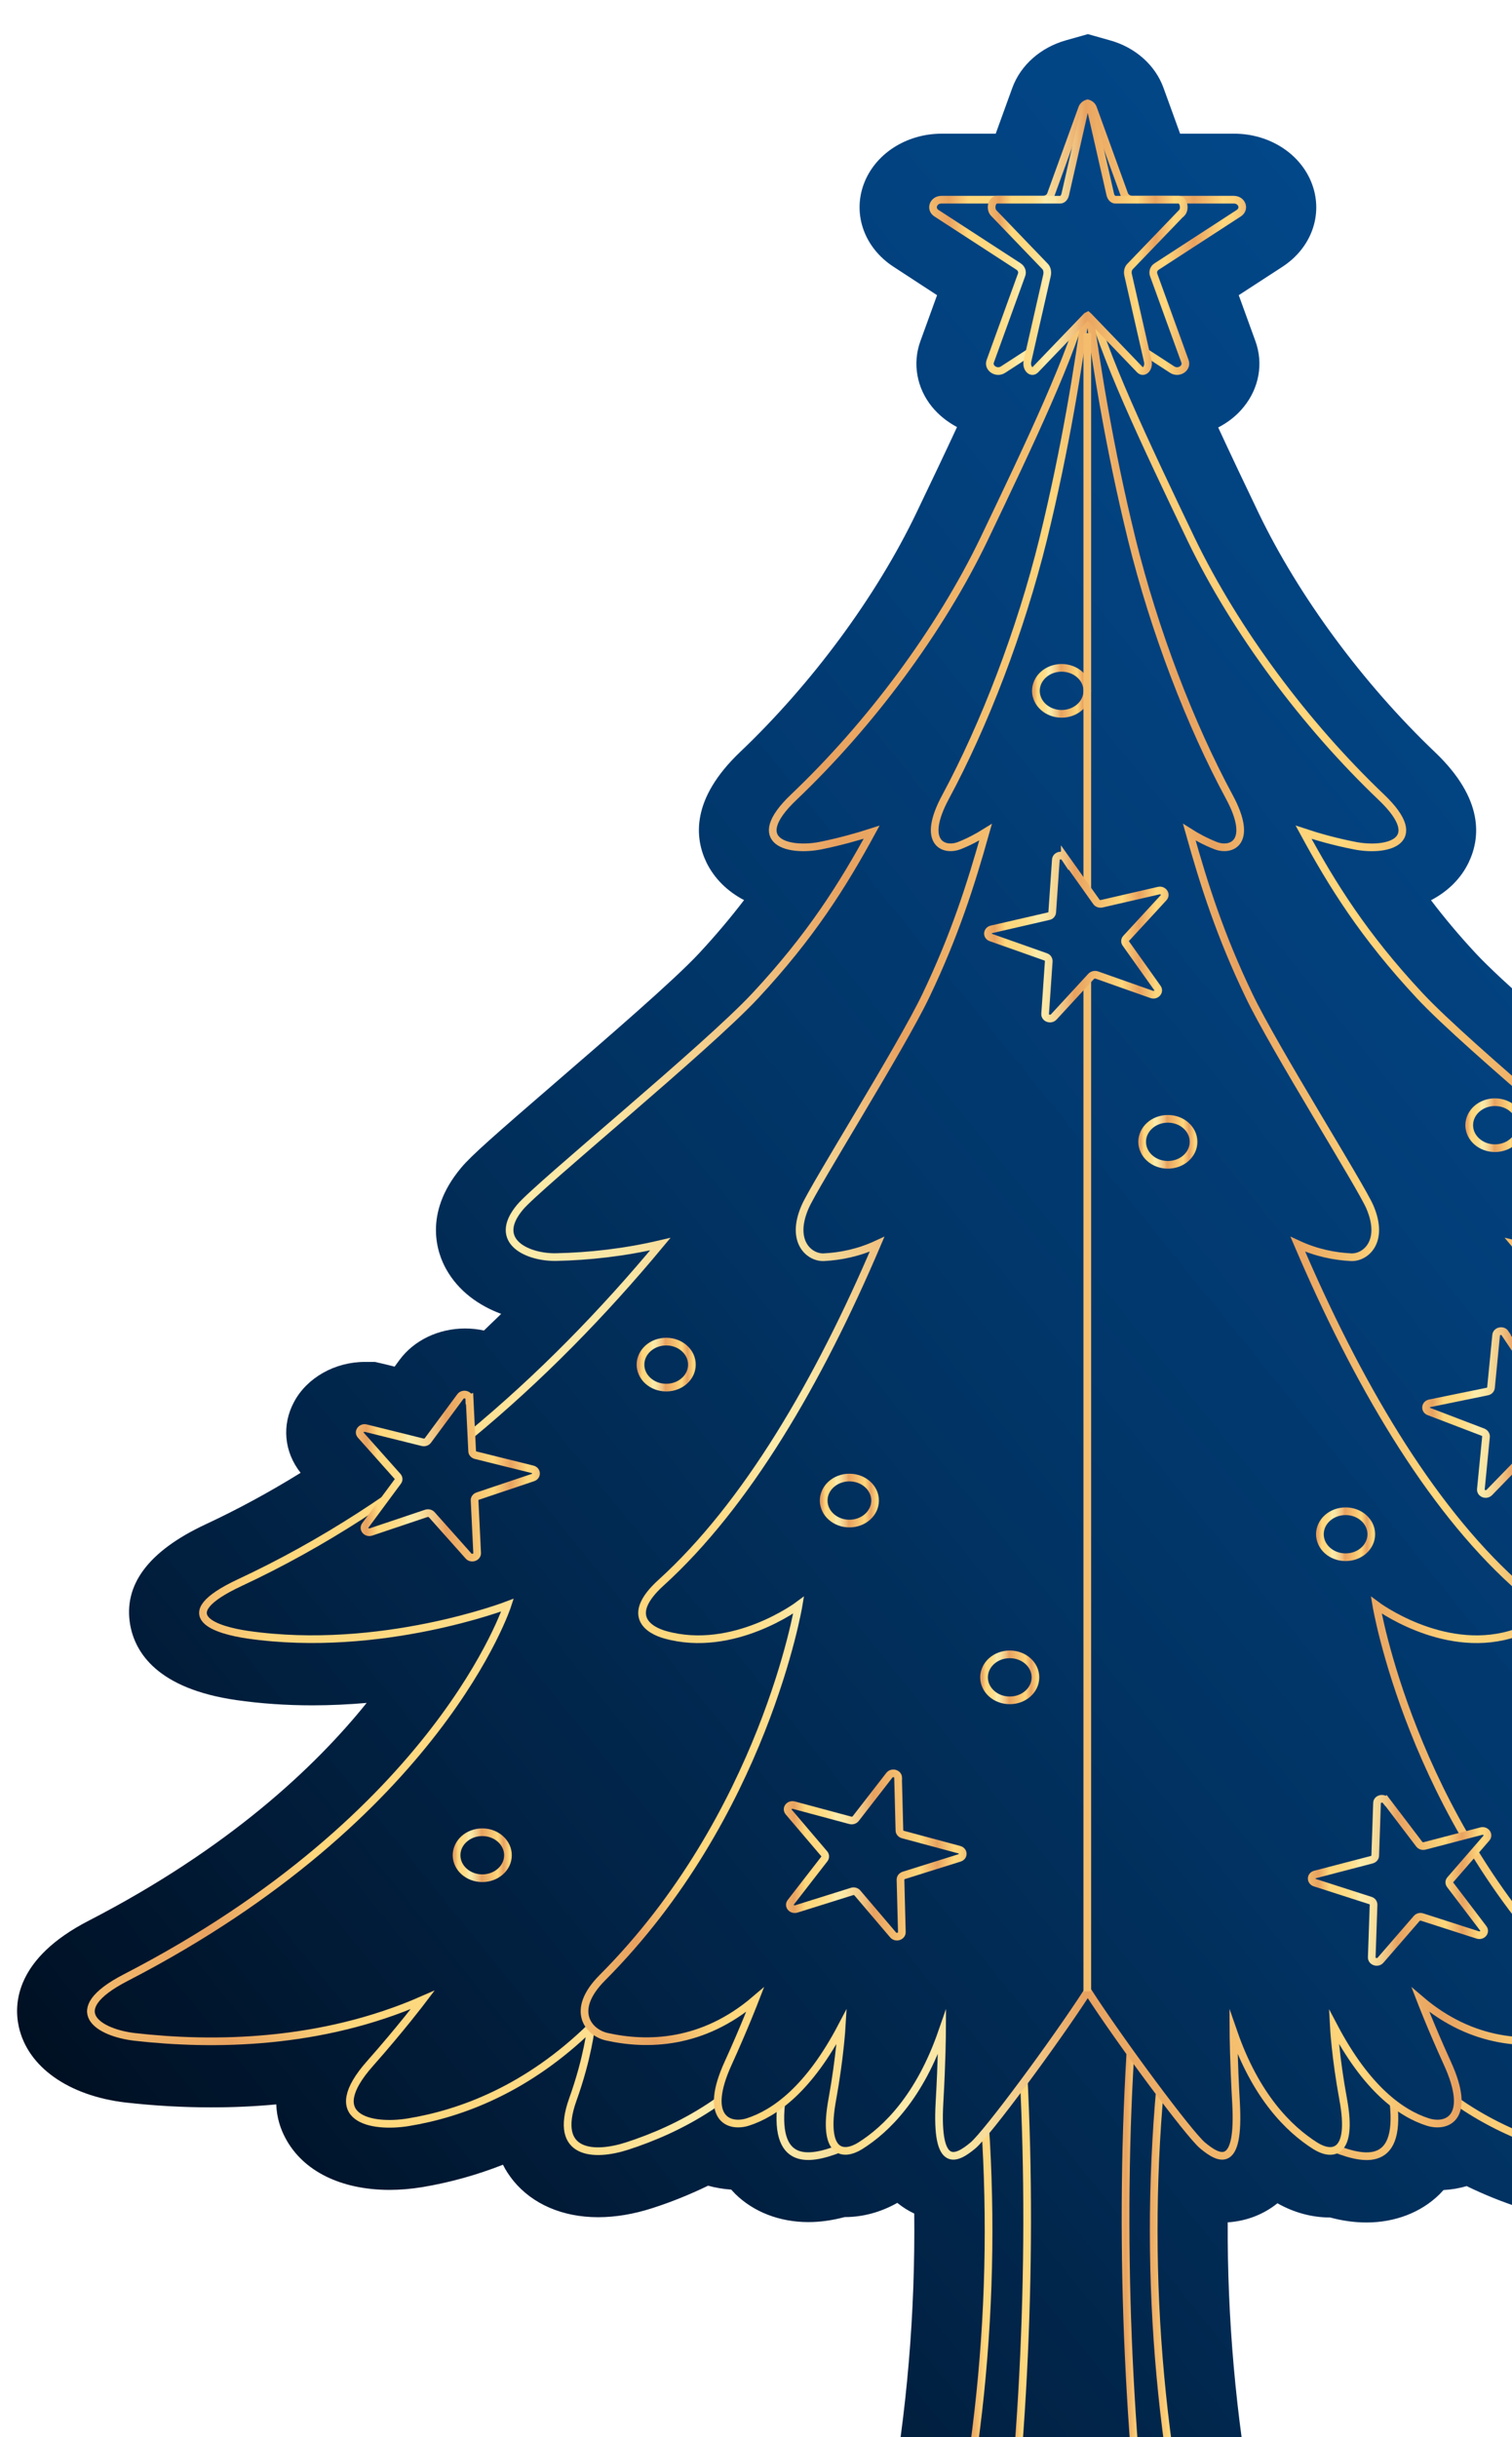 <svg width="193" height="311" viewBox="0 0 193 311" fill="none" xmlns="http://www.w3.org/2000/svg">
<g filter="url(#filter0_d_2028_7945)">
<path d="M120.973 325.649H113.873L115.667 315.863C117.944 303.418 119.005 290.766 118.87 278.097C118.098 277.735 117.365 277.269 116.709 276.734C114.606 277.925 112.31 278.546 110.015 278.546H109.995C108.355 278.978 106.85 279.185 105.346 279.185C101.699 279.185 98.381 277.907 96.027 275.595C95.854 275.422 95.68 275.232 95.506 275.042C94.484 274.973 93.5 274.801 92.555 274.542C90.278 275.646 87.905 276.613 85.436 277.407C83.082 278.166 80.748 278.563 78.529 278.563C73.995 278.563 70.156 276.906 67.706 273.92C67.185 273.264 66.722 272.591 66.374 271.866C63.037 273.178 59.564 274.145 56.033 274.732C54.644 274.956 53.255 275.077 51.905 275.077C45.712 275.077 40.869 272.695 38.631 268.518C37.995 267.344 37.493 265.894 37.435 264.168C34.715 264.427 31.956 264.548 29.12 264.548C25.532 264.548 21.847 264.341 18.181 263.927C10.908 263.064 5.718 259.387 4.58 254.295C3.904 251.292 4.175 245.527 13.493 240.729C31.358 231.512 42.374 221.138 48.972 212.94C46.754 213.13 44.438 213.25 42.046 213.25C38.709 213.25 35.448 213.026 32.323 212.577C22.31 211.127 19.454 206.571 18.798 203.032C17.872 197.906 21.094 193.574 28.406 190.156C32.477 188.258 36.529 186.066 40.541 183.58C38.438 180.922 38.111 177.487 39.712 174.518C41.371 171.429 44.921 169.427 48.76 169.427H50.033L51.442 169.755L52.541 170.031L53.159 169.185C55.011 166.665 58.156 165.163 61.532 165.163C62.361 165.163 63.172 165.25 63.944 165.422C64.677 164.715 65.41 164.007 66.143 163.299C63.307 162.246 60.702 160.417 59.12 157.586C58.04 155.67 56.091 150.561 61.03 144.658C62.342 143.088 65.198 140.585 73.011 133.836C79.764 128.002 88.175 120.753 91.378 117.318C93.577 114.953 95.468 112.692 97.146 110.5C95.005 109.378 93.346 107.739 92.342 105.685C90.838 102.56 90.355 97.59 96.645 91.6C105.828 82.867 114.027 71.751 119.121 61.136C120.876 57.459 122.671 53.731 124.33 50.141C123.095 49.485 122.015 48.622 121.146 47.569C119.179 45.153 118.619 42.011 119.661 39.163L121.783 33.312L116.227 29.688C112.542 27.288 110.999 23.077 112.407 19.193C113.815 15.31 117.828 12.704 122.381 12.704H129.269L131.391 6.852C132.452 3.953 134.999 1.709 138.221 0.794L141.037 0L143.854 0.794C147.095 1.692 149.642 3.97 150.684 6.852L152.806 12.704H159.693C164.247 12.704 168.259 15.31 169.668 19.193C171.076 23.077 169.552 27.288 165.867 29.688L160.291 33.312L162.414 39.163C163.455 42.011 162.896 45.153 160.928 47.569C160.06 48.657 158.941 49.537 157.668 50.193C159.288 53.697 161.044 57.39 162.857 61.17C167.97 71.768 176.169 82.884 185.333 91.618C191.623 97.607 191.141 102.578 189.636 105.702C188.652 107.756 186.973 109.396 184.832 110.517C186.51 112.727 188.382 114.971 190.581 117.335C193.764 120.753 202.195 128.019 208.948 133.853C216.761 140.602 219.617 143.105 220.948 144.675C225.887 150.561 223.919 155.67 222.839 157.586C221.257 160.434 218.633 162.246 215.797 163.317C227.7 175.019 240.337 184.029 253.533 190.173C260.864 193.608 264.086 197.941 263.141 203.067C262.485 206.623 259.63 211.162 249.617 212.612C246.491 213.061 243.231 213.285 239.893 213.285C237.52 213.285 235.205 213.164 232.987 212.974C239.565 221.173 250.582 231.546 268.466 240.763C277.784 245.579 278.054 251.327 277.379 254.347C276.241 259.439 271.051 263.115 263.836 263.961C260.112 264.375 256.427 264.582 252.839 264.582C250.003 264.582 247.225 264.462 244.504 264.203C244.446 265.911 243.945 267.379 243.308 268.552C241.07 272.712 236.228 275.094 230.035 275.094C228.684 275.094 227.295 274.99 225.925 274.766C222.337 274.179 218.864 273.23 215.546 271.918C215.179 272.626 214.755 273.299 214.234 273.938C211.784 276.941 207.945 278.598 203.411 278.598C201.192 278.598 198.858 278.201 196.485 277.441C194.015 276.647 191.642 275.698 189.385 274.593C188.459 274.87 187.475 275.042 186.433 275.094C186.259 275.284 186.086 275.456 185.912 275.646C183.558 277.959 180.24 279.236 176.594 279.236C175.089 279.236 173.565 279.029 171.944 278.598H171.925C169.629 278.598 167.333 277.976 165.23 276.785C163.455 278.218 161.256 279.064 158.883 279.219C158.825 291.474 159.906 303.763 162.124 315.914L163.919 325.701H158.169L158.845 332.018L139.59 326.202L120.336 332.018L121.011 325.701L120.973 325.649Z" fill="url(#paint0_linear_2028_7945)"/>
<path d="M263.759 248.03C223.649 227.352 214.987 200.478 214.987 200.478C214.987 200.478 231.154 206.692 248.112 204.258C251.952 203.706 258.28 201.893 249.173 197.613C227.894 187.705 209.99 171.895 195.482 154.41C200.112 155.498 204.646 155.981 208.717 156.067C212.247 156.171 217.109 154.134 213.385 149.698C211.128 146.988 189.54 129.366 183.327 122.703C176.208 115.057 172.195 108.602 168.511 101.853C170.324 102.44 172.465 103.044 174.916 103.544C178.948 104.39 184.504 103.165 178.427 97.382C168.723 88.131 159.809 76.187 154.157 64.484C149.025 53.714 144.491 44.221 142.157 37.127L147.674 42.857C148.195 43.41 148.909 42.667 148.697 41.787L148.446 40.7L151.764 42.857C152.613 43.41 153.732 42.667 153.404 41.787L149.411 30.775C149.276 30.378 149.411 29.947 149.797 29.705L160.272 22.904C161.121 22.352 160.678 21.178 159.636 21.178H146.69C146.227 21.178 145.822 20.902 145.668 20.523L141.674 9.511C141.558 9.183 141.288 8.975 140.98 8.889C140.671 8.975 140.401 9.183 140.285 9.511L136.292 20.523C136.157 20.919 135.732 21.178 135.269 21.178H122.324C121.282 21.178 120.857 22.369 121.687 22.904L132.163 29.705C132.529 29.947 132.703 30.378 132.549 30.775L128.555 41.787C128.227 42.667 129.365 43.41 130.195 42.857L133.513 40.7L133.263 41.787C133.07 42.667 133.764 43.41 134.285 42.857L139.649 37.282C137.276 44.359 132.8 53.8 127.687 64.502C122.054 76.221 113.14 88.148 103.417 97.4C97.34 103.199 102.915 104.407 106.947 103.562C109.378 103.078 111.539 102.474 113.353 101.87C109.687 108.619 105.655 115.074 98.516 122.721C92.323 129.383 70.735 146.988 68.478 149.716C64.773 154.151 69.635 156.188 73.146 156.085C77.217 155.998 81.732 155.532 86.381 154.428C79.185 163.092 71.14 171.36 62.285 178.678L62.053 174.122C62.034 173.587 61.243 173.397 60.915 173.845L56.767 179.455C56.612 179.662 56.343 179.748 56.092 179.679L48.857 177.884C48.278 177.746 47.834 178.35 48.201 178.765L52.889 184.029C53.063 184.219 53.063 184.478 52.928 184.685L51.172 187.067C45.326 191.054 39.191 194.609 32.728 197.63C23.583 201.911 29.931 203.723 33.77 204.275C50.728 206.726 66.915 200.495 66.915 200.495C66.915 200.495 58.252 227.369 18.143 248.047C9.943 252.276 14.844 255.055 19.3 255.59C29.333 256.712 43.031 256.591 56.092 250.861C56.092 250.861 53.294 254.554 49.378 258.973C43.166 265.963 49.493 267.258 54.259 266.481C60.953 265.377 69.404 262.252 77.487 254.382C77.507 254.416 77.545 254.451 77.564 254.468C77.449 255.314 76.909 258.938 75.249 263.564C72.703 270.675 78.047 270.848 82.175 269.502C85.745 268.345 89.815 266.533 93.693 263.806C93.693 266.533 95.815 267.016 97.532 266.464C98.864 266.032 100.311 265.307 101.835 264.134C101.044 271.815 105.153 271.4 109.069 269.916C109.841 270.399 110.922 270.106 111.867 269.502C115.127 267.448 119.198 263.409 122.054 255.642C122.131 255.538 122.227 255.435 122.304 255.331C122.304 256.298 122.227 259.56 121.976 264.013C121.494 272.574 124.099 271.28 126.259 269.467C126.587 269.191 127.147 268.587 127.861 267.724C128.883 284.242 127.938 300.743 124.928 317.261H131.275C131.198 318.124 131.121 319.004 131.025 319.85L139.513 317.295L148.002 319.85C147.906 318.987 147.848 318.124 147.751 317.261H152.748C149.43 299.12 148.581 280.98 150.144 262.839C152.652 266.153 154.774 268.811 155.565 269.467C157.726 271.28 160.33 272.574 159.848 264.013C159.597 259.56 159.539 256.298 159.52 255.331C159.597 255.435 159.694 255.538 159.771 255.642C162.626 263.426 166.697 267.465 169.957 269.519C170.903 270.123 171.983 270.417 172.755 269.933C176.671 271.435 180.781 271.832 179.99 264.151C181.514 265.342 182.98 266.067 184.311 266.481C186.028 267.034 188.131 266.55 188.151 263.84C192.028 266.568 196.099 268.363 199.668 269.519C203.816 270.865 209.16 270.693 206.614 263.581C204.935 258.921 204.395 255.279 204.299 254.468C204.318 254.434 204.337 254.416 204.376 254.382C212.459 262.252 220.89 265.377 227.585 266.481C232.369 267.258 238.678 265.981 232.466 258.973C228.549 254.554 225.771 250.861 225.771 250.861C238.852 256.591 252.55 256.729 262.563 255.59C267.019 255.072 271.9 252.293 263.72 248.047L263.759 248.03Z" fill="url(#paint1_linear_2028_7945)"/>
<path d="M124.966 317.226H152.806C148.33 292.682 148.311 268.155 152.748 243.611H125.044C129.481 268.155 129.462 292.682 124.986 317.226H124.966Z" fill="url(#paint2_linear_2028_7945)" stroke="url(#paint3_linear_2028_7945)" stroke-width="0.98" stroke-miterlimit="10"/>
<path d="M139.552 317.261L148.041 319.815C145.398 295.271 144.993 268.155 147.616 243.611H131.507C134.131 268.155 133.726 295.271 131.082 319.815L139.571 317.261H139.552Z" fill="url(#paint4_linear_2028_7945)" stroke="url(#paint5_linear_2028_7945)" stroke-width="0.98" stroke-miterlimit="10"/>
<path d="M262.62 255.555C252.588 256.677 238.89 256.556 225.829 250.826C225.829 250.826 228.607 254.52 232.524 258.938C238.736 265.929 232.427 267.223 227.643 266.446C220.909 265.342 212.459 262.2 204.337 254.261C204.337 254.261 204.761 258.248 206.671 263.547C209.218 270.658 203.855 270.83 199.726 269.484C193.205 267.378 184.986 263.201 179.411 254.968C179.411 254.968 179.469 258.662 180.047 263.995C180.993 272.556 175.938 271.262 171.713 269.45C168.375 268.017 151.668 243.404 142.774 236.017H139.185C130.272 243.404 113.584 268.017 110.246 269.45C106.021 271.245 100.947 272.556 101.892 263.995C102.491 258.662 102.529 254.968 102.529 254.968C96.954 263.201 88.735 267.378 82.214 269.484C78.066 270.83 72.741 270.658 75.288 263.547C77.198 258.248 77.622 254.261 77.622 254.261C69.5 262.2 61.03 265.342 54.297 266.446C49.532 267.223 43.204 265.946 49.416 258.938C53.333 254.52 56.13 250.826 56.13 250.826C43.05 256.556 29.352 256.694 19.339 255.555C14.902 255.037 10.001 252.258 18.181 248.012C58.272 227.335 66.953 200.46 66.953 200.46C66.953 200.46 50.767 206.674 33.808 204.24C29.988 203.688 23.641 201.876 32.767 197.595C54.027 187.688 71.931 171.877 86.458 154.393C81.828 155.48 77.294 155.963 73.223 156.05C69.693 156.153 64.831 154.117 68.555 149.681C70.812 146.971 92.4 129.348 98.593 122.686C105.712 115.039 109.745 108.584 113.429 101.835C111.616 102.422 109.455 103.026 107.024 103.527C102.992 104.373 97.416 103.147 103.494 97.365C113.217 88.113 122.13 76.169 127.764 64.467C133.822 51.798 139.031 40.855 140.844 33.554H141.153C142.947 40.855 148.156 51.798 154.214 64.467C159.867 76.187 168.78 88.113 178.485 97.365C184.562 103.164 179.006 104.373 174.973 103.527C172.523 103.044 170.382 102.439 168.568 101.835C172.234 108.584 176.247 115.039 183.385 122.686C189.578 129.348 211.186 146.954 213.443 149.681C217.147 154.117 212.286 156.153 208.774 156.05C204.704 155.963 200.189 155.497 195.539 154.393C210.048 171.877 227.951 187.688 249.231 197.595C258.357 201.876 252.029 203.688 248.17 204.24C231.212 206.691 215.044 200.46 215.044 200.46C215.044 200.46 223.688 227.335 263.816 248.012C272.016 252.241 267.116 255.02 262.659 255.555H262.62Z" fill="url(#paint6_linear_2028_7945)" stroke="url(#paint7_linear_2028_7945)" stroke-width="0.98" stroke-miterlimit="10"/>
<path d="M202.909 248.013C182.305 227.335 177.848 200.461 177.848 200.461C177.848 200.461 186.163 206.692 194.884 204.241C196.852 203.689 200.112 201.876 195.424 197.613C184.504 187.688 175.302 171.895 167.835 154.411C170.208 155.515 172.543 155.964 174.626 156.068C176.44 156.154 178.929 154.117 177.038 149.681C175.88 146.971 164.787 129.349 161.604 122.686C157.938 115.04 155.874 108.585 153.983 101.836C154.909 102.423 156.028 103.027 157.282 103.527C159.347 104.356 162.221 103.148 159.096 97.348C154.099 88.097 149.526 76.17 146.633 64.45C143.758 52.73 142.06 42.012 141.096 34.694V32.95C141.057 33.226 141.018 33.537 140.98 33.831C140.941 33.537 140.903 33.226 140.864 32.95V34.694C139.899 42.012 138.202 52.73 135.327 64.45C132.433 76.17 127.841 88.097 122.864 97.348C119.738 103.148 122.594 104.356 124.677 103.527C125.931 103.027 127.031 102.423 127.976 101.836C126.086 108.567 124.021 115.023 120.356 122.686C117.173 129.349 106.079 146.971 104.922 149.681C103.012 154.117 105.52 156.154 107.333 156.068C109.417 155.964 111.751 155.515 114.124 154.411C106.677 171.895 97.475 187.688 86.536 197.613C81.847 201.876 85.108 203.689 87.076 204.241C95.796 206.692 104.111 200.461 104.111 200.461C104.111 200.461 99.674 227.335 79.05 248.013C74.844 252.242 77.352 255.038 79.648 255.538C84.799 256.678 91.841 256.54 98.555 250.809C98.555 250.809 97.127 254.503 95.121 258.904C91.918 265.912 95.179 267.189 97.629 266.412C101.082 265.308 105.443 262.166 109.61 254.227C109.61 254.227 109.378 258.214 108.414 263.513C107.102 270.624 109.861 270.779 111.983 269.45C115.34 267.344 119.565 263.167 122.42 254.934C122.42 254.934 122.401 258.611 122.092 263.944C121.61 272.505 124.214 271.211 126.375 269.398C128.15 267.914 136.774 256.281 141.018 249.722C145.263 256.281 153.906 267.914 155.662 269.398C157.822 271.211 160.427 272.505 159.945 263.944C159.636 258.611 159.617 254.934 159.617 254.934C162.472 263.167 166.697 267.327 170.054 269.45C172.176 270.797 174.935 270.624 173.623 263.513C172.639 258.214 172.427 254.227 172.427 254.227C176.594 262.149 180.954 265.308 184.408 266.412C186.858 267.189 190.118 265.912 186.916 258.904C184.909 254.503 183.482 250.809 183.482 250.809C190.196 256.54 197.237 256.678 202.389 255.538C204.684 255.038 207.193 252.242 202.987 248.013H202.909Z" fill="url(#paint8_linear_2028_7945)" stroke="url(#paint9_linear_2028_7945)" stroke-width="0.98" stroke-miterlimit="10"/>
<path d="M62.111 174.104L62.439 180.818C62.439 181.06 62.632 181.267 62.902 181.336L70.137 183.131C70.716 183.269 70.754 183.994 70.195 184.184L63.153 186.549C62.902 186.635 62.728 186.86 62.748 187.101L63.076 193.815C63.095 194.351 62.343 194.609 61.976 194.195L57.288 188.931C57.114 188.741 56.844 188.672 56.574 188.758L49.532 191.123C48.973 191.313 48.471 190.743 48.799 190.294L52.947 184.685C53.101 184.478 53.082 184.219 52.908 184.029L48.22 178.765C47.854 178.35 48.297 177.746 48.876 177.884L56.111 179.679C56.362 179.748 56.651 179.645 56.786 179.455L60.934 173.845C61.262 173.397 62.053 173.586 62.072 174.121L62.111 174.104Z" fill="url(#paint10_linear_2028_7945)" stroke="url(#paint11_linear_2028_7945)" stroke-width="0.98" stroke-miterlimit="10"/>
<path d="M179.102 225.402L183.327 230.959C183.481 231.166 183.751 231.253 184.021 231.184L191.237 229.302C191.816 229.147 192.279 229.751 191.912 230.183L187.301 235.499C187.128 235.689 187.128 235.948 187.282 236.155L191.507 241.712C191.854 242.161 191.353 242.731 190.774 242.541L183.694 240.263C183.443 240.176 183.153 240.263 182.999 240.452L178.388 245.769C178.021 246.2 177.25 245.941 177.269 245.406L177.501 238.692C177.501 238.45 177.346 238.226 177.095 238.157L170.015 235.879C169.455 235.689 169.475 234.964 170.054 234.826L177.269 232.944C177.52 232.875 177.713 232.668 177.713 232.426L177.944 225.712C177.944 225.177 178.735 224.97 179.083 225.419L179.102 225.402Z" fill="url(#paint12_linear_2028_7945)" stroke="url(#paint13_linear_2028_7945)" stroke-width="0.98" stroke-miterlimit="10"/>
<path d="M194.266 165.785L198.124 171.55C198.26 171.757 198.53 171.86 198.8 171.809L206.131 170.307C206.71 170.186 207.134 170.807 206.748 171.222L201.809 176.296C201.636 176.486 201.597 176.745 201.752 176.952L205.61 182.717C205.919 183.183 205.379 183.718 204.838 183.511L197.932 180.87C197.681 180.784 197.391 180.836 197.218 181.008L192.279 186.083C191.874 186.497 191.14 186.204 191.198 185.669L191.854 178.972C191.874 178.73 191.719 178.506 191.488 178.402L184.581 175.761C184.021 175.554 184.099 174.829 184.677 174.708L192.009 173.207C192.279 173.155 192.472 172.948 192.491 172.706L193.147 166.009C193.205 165.474 193.996 165.301 194.305 165.767L194.266 165.785Z" fill="url(#paint14_linear_2028_7945)" stroke="url(#paint15_linear_2028_7945)" stroke-width="0.98" stroke-miterlimit="10"/>
<path d="M116.805 222.502L116.979 229.216C116.979 229.458 117.172 229.665 117.423 229.734L124.619 231.667C125.198 231.823 125.217 232.548 124.638 232.72L117.539 234.947C117.288 235.033 117.114 235.24 117.114 235.482L117.288 242.196C117.288 242.731 116.535 242.973 116.169 242.541L111.616 237.191C111.461 237.001 111.172 236.914 110.921 237.001L103.821 239.227C103.262 239.4 102.76 238.83 103.108 238.382L107.391 232.858C107.545 232.668 107.545 232.392 107.391 232.202L102.838 226.852C102.471 226.42 102.934 225.833 103.513 225.989L110.709 227.922C110.96 227.991 111.249 227.905 111.403 227.698L115.687 222.174C116.034 221.725 116.805 221.933 116.825 222.485L116.805 222.502Z" fill="url(#paint16_linear_2028_7945)" stroke="url(#paint17_linear_2028_7945)" stroke-width="0.98" stroke-miterlimit="10"/>
<path d="M134.343 209.677C134.343 211.3 132.876 212.612 131.063 212.612C129.249 212.612 127.783 211.3 127.783 209.677C127.783 208.055 129.249 206.743 131.063 206.743C132.876 206.743 134.343 208.055 134.343 209.677Z" stroke="url(#paint18_linear_2028_7945)" stroke-width="0.98" stroke-miterlimit="10"/>
<path d="M177.211 191.416C177.211 193.039 175.745 194.35 173.932 194.35C172.118 194.35 170.652 193.039 170.652 191.416C170.652 189.794 172.118 188.482 173.932 188.482C175.745 188.482 177.211 189.794 177.211 191.416Z" stroke="url(#paint19_linear_2028_7945)" stroke-width="0.98" stroke-miterlimit="10"/>
<path d="M113.873 187.118C113.873 188.741 112.407 190.053 110.593 190.053C108.78 190.053 107.314 188.741 107.314 187.118C107.314 185.496 108.78 184.184 110.593 184.184C112.407 184.184 113.873 185.496 113.873 187.118Z" stroke="url(#paint20_linear_2028_7945)" stroke-width="0.98" stroke-miterlimit="10"/>
<path d="M90.491 169.772C90.491 171.394 89.024 172.706 87.211 172.706C85.397 172.706 83.931 171.394 83.931 169.772C83.931 168.149 85.397 166.837 87.211 166.837C89.024 166.837 90.491 168.149 90.491 169.772Z" stroke="url(#paint21_linear_2028_7945)" stroke-width="0.98" stroke-miterlimit="10"/>
<path d="M196.273 139.221C196.273 140.844 194.806 142.156 192.993 142.156C191.179 142.156 189.713 140.844 189.713 139.221C189.713 137.599 191.179 136.287 192.993 136.287C194.806 136.287 196.273 137.599 196.273 139.221Z" stroke="url(#paint22_linear_2028_7945)" stroke-width="0.98" stroke-miterlimit="10"/>
<path d="M151.243 144.279C153.055 144.279 154.523 142.965 154.523 141.344C154.523 139.724 153.055 138.41 151.243 138.41C149.432 138.41 147.964 139.724 147.964 141.344C147.964 142.965 149.432 144.279 151.243 144.279Z" stroke="url(#paint23_linear_2028_7945)" stroke-width="0.98" stroke-miterlimit="10"/>
<path d="M63.732 235.309C65.543 235.309 67.011 233.996 67.011 232.375C67.011 230.755 65.543 229.441 63.732 229.441C61.92 229.441 60.452 230.755 60.452 232.375C60.452 233.996 61.92 235.309 63.732 235.309Z" stroke="url(#paint24_linear_2028_7945)" stroke-width="0.98" stroke-miterlimit="10"/>
<path d="M137.681 86.733C139.492 86.733 140.96 85.419 140.96 83.799C140.96 82.178 139.492 80.865 137.681 80.865C135.869 80.865 134.401 82.178 134.401 83.799C134.401 85.419 135.869 86.733 137.681 86.733Z" stroke="url(#paint25_linear_2028_7945)" stroke-width="0.98" stroke-miterlimit="10"/>
<path d="M160.292 22.852C161.141 22.3 160.697 21.126 159.655 21.126H146.71C146.247 21.126 145.842 20.85 145.687 20.47L141.694 9.458C141.578 9.13 141.308 8.923 140.999 8.837C140.69 8.923 140.42 9.13 140.304 9.458L136.311 20.47C136.176 20.867 135.751 21.126 135.288 21.126H122.343C121.301 21.126 120.877 22.317 121.706 22.852L132.182 29.653C132.549 29.894 132.722 30.326 132.568 30.723L128.575 41.735C128.247 42.615 129.385 43.357 130.214 42.805L140.69 36.005C140.69 36.005 140.883 35.901 140.999 35.867C141.096 35.901 141.211 35.935 141.308 36.005L151.784 42.805C152.633 43.357 153.752 42.615 153.424 41.735L149.43 30.723C149.295 30.326 149.43 29.894 149.816 29.653L160.292 22.852Z" fill="url(#paint26_linear_2028_7945)" stroke="url(#paint27_linear_2028_7945)" stroke-width="0.98" stroke-miterlimit="10"/>
<path d="M152.999 22.853C153.52 22.301 153.25 21.127 152.613 21.127H144.529C144.24 21.127 143.989 20.851 143.893 20.471L141.385 9.459C141.327 9.217 141.211 9.062 141.076 8.941C141.076 8.941 141.037 8.872 141.018 8.889C140.999 8.889 140.96 8.941 140.96 8.941C140.825 9.045 140.709 9.2 140.652 9.459L138.143 20.471C138.047 20.868 137.796 21.127 137.507 21.127H129.423C128.767 21.127 128.497 22.318 129.037 22.853L135.578 29.654C135.809 29.895 135.906 30.327 135.828 30.724L133.32 41.736C133.127 42.616 133.822 43.358 134.343 42.806L140.883 36.005C140.883 36.005 140.96 35.936 140.999 35.919C141.037 35.954 141.076 35.971 141.115 36.005L147.655 42.806C148.176 43.358 148.89 42.616 148.677 41.736L146.169 30.724C146.073 30.327 146.169 29.895 146.42 29.654L152.96 22.853H152.999Z" fill="url(#paint28_linear_2028_7945)" stroke="url(#paint29_linear_2028_7945)" stroke-width="0.98" stroke-miterlimit="10"/>
<path d="M140.96 249.756V38.163" stroke="url(#paint30_linear_2028_7945)" stroke-width="0.98" stroke-miterlimit="10"/>
<path d="M138.086 105.046L142.118 110.724C142.253 110.932 142.542 111.018 142.793 110.966L150.066 109.292C150.645 109.154 151.089 109.775 150.703 110.189L145.919 115.385C145.745 115.575 145.726 115.833 145.88 116.041L149.912 121.719C150.24 122.168 149.719 122.738 149.16 122.53L142.176 120.062C141.925 119.976 141.636 120.045 141.462 120.218L136.677 125.413C136.291 125.827 135.539 125.568 135.578 125.016L136.041 118.302C136.041 118.06 135.906 117.836 135.655 117.749L128.671 115.281C128.111 115.091 128.169 114.366 128.748 114.228L136.021 112.554C136.291 112.502 136.465 112.295 136.484 112.053L136.947 105.339C136.986 104.804 137.777 104.614 138.086 105.08V105.046Z" fill="url(#paint31_linear_2028_7945)" stroke="url(#paint32_linear_2028_7945)" stroke-width="0.98" stroke-miterlimit="10"/>
</g>
<defs>
<filter id="filter0_d_2028_7945" x="2.16961e-05" y="0" width="277.617" height="338.553" filterUnits="userSpaceOnUse" color-interpolation-filters="sRGB">
<feFlood flood-opacity="0" result="BackgroundImageFix"/>
<feColorMatrix in="SourceAlpha" type="matrix" values="0 0 0 0 0 0 0 0 0 0 0 0 0 0 0 0 0 0 127 0" result="hardAlpha"/>
<feOffset dx="-2.171" dy="4.353"/>
<feGaussianBlur stdDeviation="1.091"/>
<feColorMatrix type="matrix" values="0 0 0 0 0.435 0 0 0 0 0.467 0 0 0 0 0.467 0 0 0 0.9 0"/>
<feBlend mode="normal" in2="BackgroundImageFix" result="effect1_dropShadow_2028_7945"/>
<feBlend mode="normal" in="SourceGraphic" in2="effect1_dropShadow_2028_7945" result="shape"/>
</filter>
<linearGradient id="paint0_linear_2028_7945" x1="300.569" y1="68.834" x2="27.397" y2="290.088" gradientUnits="userSpaceOnUse">
<stop stop-color="#034B8F"/>
<stop offset="0.17" stop-color="#02488A"/>
<stop offset="0.37" stop-color="#02407C"/>
<stop offset="0.58" stop-color="#013465"/>
<stop offset="0.79" stop-color="#012346"/>
<stop offset="1" stop-color="#000F21"/>
</linearGradient>
<linearGradient id="paint1_linear_2028_7945" x1="300.569" y1="68.834" x2="27.398" y2="290.088" gradientUnits="userSpaceOnUse">
<stop stop-color="#034B8F"/>
<stop offset="0.17" stop-color="#02488A"/>
<stop offset="0.37" stop-color="#02407C"/>
<stop offset="0.58" stop-color="#013465"/>
<stop offset="0.79" stop-color="#012346"/>
<stop offset="1" stop-color="#000F21"/>
</linearGradient>
<linearGradient id="paint2_linear_2028_7945" x1="357.29" y1="138.859" x2="84.118" y2="360.113" gradientUnits="userSpaceOnUse">
<stop stop-color="#034B8F"/>
<stop offset="0.17" stop-color="#02488A"/>
<stop offset="0.37" stop-color="#02407C"/>
<stop offset="0.58" stop-color="#013465"/>
<stop offset="0.79" stop-color="#012346"/>
<stop offset="1" stop-color="#000F21"/>
</linearGradient>
<linearGradient id="paint3_linear_2028_7945" x1="123.963" y1="280.427" x2="153.79" y2="280.427" gradientUnits="userSpaceOnUse">
<stop stop-color="#F4BD6E"/>
<stop offset="0.07" stop-color="#E8A260"/>
<stop offset="0.13" stop-color="#FFD77C"/>
<stop offset="0.18" stop-color="#FED87F"/>
<stop offset="0.23" stop-color="#FEDC88"/>
<stop offset="0.27" stop-color="#FDE399"/>
<stop offset="0.29" stop-color="#FCEBAA"/>
<stop offset="0.34" stop-color="#FAE6A5"/>
<stop offset="0.38" stop-color="#F6D896"/>
<stop offset="0.44" stop-color="#F0C07F"/>
<stop offset="0.49" stop-color="#E8A260"/>
<stop offset="0.74" stop-color="#FFD77C"/>
<stop offset="0.83" stop-color="#E8A260"/>
<stop offset="0.92" stop-color="#FFD77C"/>
<stop offset="0.95" stop-color="#FDD37B"/>
<stop offset="0.97" stop-color="#F6CA78"/>
<stop offset="0.99" stop-color="#ECB973"/>
<stop offset="1" stop-color="#E8B271"/>
</linearGradient>
<linearGradient id="paint4_linear_2028_7945" x1="358.273" y1="140.084" x2="85.099" y2="361.32" gradientUnits="userSpaceOnUse">
<stop stop-color="#034B8F"/>
<stop offset="0.17" stop-color="#02488A"/>
<stop offset="0.37" stop-color="#02407C"/>
<stop offset="0.58" stop-color="#013465"/>
<stop offset="0.79" stop-color="#012346"/>
<stop offset="1" stop-color="#000F21"/>
</linearGradient>
<linearGradient id="paint5_linear_2028_7945" x1="130.099" y1="281.877" x2="149.025" y2="281.877" gradientUnits="userSpaceOnUse">
<stop stop-color="#F4BD6E"/>
<stop offset="0.07" stop-color="#E8A260"/>
<stop offset="0.13" stop-color="#FFD77C"/>
<stop offset="0.18" stop-color="#FED87F"/>
<stop offset="0.23" stop-color="#FEDC88"/>
<stop offset="0.27" stop-color="#FDE399"/>
<stop offset="0.29" stop-color="#FCEBAA"/>
<stop offset="0.34" stop-color="#FAE6A5"/>
<stop offset="0.38" stop-color="#F6D896"/>
<stop offset="0.44" stop-color="#F0C07F"/>
<stop offset="0.49" stop-color="#E8A260"/>
<stop offset="0.74" stop-color="#FFD77C"/>
<stop offset="0.83" stop-color="#E8A260"/>
<stop offset="0.92" stop-color="#FFD77C"/>
<stop offset="0.95" stop-color="#FDD37B"/>
<stop offset="0.97" stop-color="#F6CA78"/>
<stop offset="0.99" stop-color="#ECB973"/>
<stop offset="1" stop-color="#E8B271"/>
</linearGradient>
<linearGradient id="paint6_linear_2028_7945" x1="307.109" y1="76.929" x2="33.955" y2="298.164" gradientUnits="userSpaceOnUse">
<stop stop-color="#034B8F"/>
<stop offset="0.17" stop-color="#02488A"/>
<stop offset="0.37" stop-color="#02407C"/>
<stop offset="0.58" stop-color="#013465"/>
<stop offset="0.79" stop-color="#012346"/>
<stop offset="1" stop-color="#000F21"/>
</linearGradient>
<linearGradient id="paint7_linear_2028_7945" x1="-1.478" y1="179.593" x2="245.158" y2="130.985" gradientUnits="userSpaceOnUse">
<stop stop-color="#F4BD6E"/>
<stop offset="0.07" stop-color="#E8A260"/>
<stop offset="0.13" stop-color="#FFD77C"/>
<stop offset="0.18" stop-color="#FED87F"/>
<stop offset="0.23" stop-color="#FEDC88"/>
<stop offset="0.27" stop-color="#FDE399"/>
<stop offset="0.29" stop-color="#FCEBAA"/>
<stop offset="0.34" stop-color="#FAE6A5"/>
<stop offset="0.38" stop-color="#F6D896"/>
<stop offset="0.44" stop-color="#F0C07F"/>
<stop offset="0.49" stop-color="#E8A260"/>
<stop offset="0.74" stop-color="#FFD77C"/>
<stop offset="0.83" stop-color="#E8A260"/>
<stop offset="0.92" stop-color="#FFD77C"/>
<stop offset="0.95" stop-color="#FDD37B"/>
<stop offset="0.97" stop-color="#F6CA78"/>
<stop offset="0.99" stop-color="#ECB973"/>
<stop offset="1" stop-color="#E8B271"/>
</linearGradient>
<linearGradient id="paint8_linear_2028_7945" x1="296.422" y1="63.725" x2="23.247" y2="284.962" gradientUnits="userSpaceOnUse">
<stop stop-color="#034B8F"/>
<stop offset="0.17" stop-color="#02488A"/>
<stop offset="0.37" stop-color="#02407C"/>
<stop offset="0.58" stop-color="#013465"/>
<stop offset="0.79" stop-color="#012346"/>
<stop offset="1" stop-color="#000F21"/>
</linearGradient>
<linearGradient id="paint9_linear_2028_7945" x1="59.178" y1="167.028" x2="187.148" y2="142.046" gradientUnits="userSpaceOnUse">
<stop stop-color="#F4BD6E"/>
<stop offset="0.07" stop-color="#E8A260"/>
<stop offset="0.13" stop-color="#FFD77C"/>
<stop offset="0.18" stop-color="#FED87F"/>
<stop offset="0.23" stop-color="#FEDC88"/>
<stop offset="0.27" stop-color="#FDE399"/>
<stop offset="0.29" stop-color="#FCEBAA"/>
<stop offset="0.34" stop-color="#FAE6A5"/>
<stop offset="0.38" stop-color="#F6D896"/>
<stop offset="0.44" stop-color="#F0C07F"/>
<stop offset="0.49" stop-color="#E8A260"/>
<stop offset="0.74" stop-color="#FFD77C"/>
<stop offset="0.83" stop-color="#E8A260"/>
<stop offset="0.92" stop-color="#FFD77C"/>
<stop offset="0.95" stop-color="#FDD37B"/>
<stop offset="0.97" stop-color="#F6CA78"/>
<stop offset="0.99" stop-color="#ECB973"/>
<stop offset="1" stop-color="#E8B271"/>
</linearGradient>
<linearGradient id="paint10_linear_2028_7945" x1="278.518" y1="41.597" x2="5.346" y2="262.851" gradientUnits="userSpaceOnUse">
<stop stop-color="#034B8F"/>
<stop offset="0.17" stop-color="#02488A"/>
<stop offset="0.37" stop-color="#02407C"/>
<stop offset="0.58" stop-color="#013465"/>
<stop offset="0.79" stop-color="#012346"/>
<stop offset="1" stop-color="#000F21"/>
</linearGradient>
<linearGradient id="paint11_linear_2028_7945" x1="47.256" y1="183.977" x2="71.449" y2="183.977" gradientUnits="userSpaceOnUse">
<stop stop-color="#F4BD6E"/>
<stop offset="0.07" stop-color="#E8A260"/>
<stop offset="0.13" stop-color="#FFD77C"/>
<stop offset="0.18" stop-color="#FED87F"/>
<stop offset="0.23" stop-color="#FEDC88"/>
<stop offset="0.27" stop-color="#FDE399"/>
<stop offset="0.29" stop-color="#FCEBAA"/>
<stop offset="0.34" stop-color="#FAE6A5"/>
<stop offset="0.38" stop-color="#F6D896"/>
<stop offset="0.44" stop-color="#F0C07F"/>
<stop offset="0.49" stop-color="#E8A260"/>
<stop offset="0.74" stop-color="#FFD77C"/>
<stop offset="0.83" stop-color="#E8A260"/>
<stop offset="0.92" stop-color="#FFD77C"/>
<stop offset="0.95" stop-color="#FDD37B"/>
<stop offset="0.97" stop-color="#F6CA78"/>
<stop offset="0.99" stop-color="#ECB973"/>
<stop offset="1" stop-color="#E8B271"/>
</linearGradient>
<linearGradient id="paint12_linear_2028_7945" x1="348.357" y1="127.829" x2="75.185" y2="349.083" gradientUnits="userSpaceOnUse">
<stop stop-color="#034B8F"/>
<stop offset="0.17" stop-color="#02488A"/>
<stop offset="0.37" stop-color="#02407C"/>
<stop offset="0.58" stop-color="#013465"/>
<stop offset="0.79" stop-color="#012346"/>
<stop offset="1" stop-color="#000F21"/>
</linearGradient>
<linearGradient id="paint13_linear_2028_7945" x1="168.78" y1="235.568" x2="192.896" y2="235.568" gradientUnits="userSpaceOnUse">
<stop stop-color="#F4BD6E"/>
<stop offset="0.07" stop-color="#E8A260"/>
<stop offset="0.13" stop-color="#FFD77C"/>
<stop offset="0.18" stop-color="#FED87F"/>
<stop offset="0.23" stop-color="#FEDC88"/>
<stop offset="0.27" stop-color="#FDE399"/>
<stop offset="0.29" stop-color="#FCEBAA"/>
<stop offset="0.34" stop-color="#FAE6A5"/>
<stop offset="0.38" stop-color="#F6D896"/>
<stop offset="0.44" stop-color="#F0C07F"/>
<stop offset="0.49" stop-color="#E8A260"/>
<stop offset="0.74" stop-color="#FFD77C"/>
<stop offset="0.83" stop-color="#E8A260"/>
<stop offset="0.92" stop-color="#FFD77C"/>
<stop offset="0.95" stop-color="#FDD37B"/>
<stop offset="0.97" stop-color="#F6CA78"/>
<stop offset="0.99" stop-color="#ECB973"/>
<stop offset="1" stop-color="#E8B271"/>
</linearGradient>
<linearGradient id="paint14_linear_2028_7945" x1="321.868" y1="95.138" x2="48.694" y2="316.375" gradientUnits="userSpaceOnUse">
<stop stop-color="#034B8F"/>
<stop offset="0.17" stop-color="#02488A"/>
<stop offset="0.37" stop-color="#02407C"/>
<stop offset="0.58" stop-color="#013465"/>
<stop offset="0.79" stop-color="#012346"/>
<stop offset="1" stop-color="#000F21"/>
</linearGradient>
<linearGradient id="paint15_linear_2028_7945" x1="183.308" y1="175.899" x2="207.732" y2="175.899" gradientUnits="userSpaceOnUse">
<stop stop-color="#F4BD6E"/>
<stop offset="0.07" stop-color="#E8A260"/>
<stop offset="0.13" stop-color="#FFD77C"/>
<stop offset="0.18" stop-color="#FED87F"/>
<stop offset="0.23" stop-color="#FEDC88"/>
<stop offset="0.27" stop-color="#FDE399"/>
<stop offset="0.29" stop-color="#FCEBAA"/>
<stop offset="0.34" stop-color="#FAE6A5"/>
<stop offset="0.38" stop-color="#F6D896"/>
<stop offset="0.44" stop-color="#F0C07F"/>
<stop offset="0.49" stop-color="#E8A260"/>
<stop offset="0.74" stop-color="#FFD77C"/>
<stop offset="0.83" stop-color="#E8A260"/>
<stop offset="0.92" stop-color="#FFD77C"/>
<stop offset="0.95" stop-color="#FDD37B"/>
<stop offset="0.97" stop-color="#F6CA78"/>
<stop offset="0.99" stop-color="#ECB973"/>
<stop offset="1" stop-color="#E8B271"/>
</linearGradient>
<linearGradient id="paint16_linear_2028_7945" x1="322.871" y1="96.381" x2="49.697" y2="317.618" gradientUnits="userSpaceOnUse">
<stop stop-color="#034B8F"/>
<stop offset="0.17" stop-color="#02488A"/>
<stop offset="0.37" stop-color="#02407C"/>
<stop offset="0.58" stop-color="#013465"/>
<stop offset="0.79" stop-color="#012346"/>
<stop offset="1" stop-color="#000F21"/>
</linearGradient>
<linearGradient id="paint17_linear_2028_7945" x1="101.854" y1="232.375" x2="125.892" y2="232.375" gradientUnits="userSpaceOnUse">
<stop stop-color="#F4BD6E"/>
<stop offset="0.07" stop-color="#E8A260"/>
<stop offset="0.13" stop-color="#FFD77C"/>
<stop offset="0.18" stop-color="#FED87F"/>
<stop offset="0.23" stop-color="#FEDC88"/>
<stop offset="0.27" stop-color="#FDE399"/>
<stop offset="0.29" stop-color="#FCEBAA"/>
<stop offset="0.34" stop-color="#FAE6A5"/>
<stop offset="0.38" stop-color="#F6D896"/>
<stop offset="0.44" stop-color="#F0C07F"/>
<stop offset="0.49" stop-color="#E8A260"/>
<stop offset="0.74" stop-color="#FFD77C"/>
<stop offset="0.83" stop-color="#E8A260"/>
<stop offset="0.92" stop-color="#FFD77C"/>
<stop offset="0.95" stop-color="#FDD37B"/>
<stop offset="0.97" stop-color="#F6CA78"/>
<stop offset="0.99" stop-color="#ECB973"/>
<stop offset="1" stop-color="#E8B271"/>
</linearGradient>
<linearGradient id="paint18_linear_2028_7945" x1="126.954" y1="209.677" x2="135.192" y2="209.677" gradientUnits="userSpaceOnUse">
<stop stop-color="#F4BD6E"/>
<stop offset="0.07" stop-color="#E8A260"/>
<stop offset="0.13" stop-color="#FFD77C"/>
<stop offset="0.18" stop-color="#FED87F"/>
<stop offset="0.23" stop-color="#FEDC88"/>
<stop offset="0.27" stop-color="#FDE399"/>
<stop offset="0.29" stop-color="#FCEBAA"/>
<stop offset="0.34" stop-color="#FAE6A5"/>
<stop offset="0.38" stop-color="#F6D896"/>
<stop offset="0.44" stop-color="#F0C07F"/>
<stop offset="0.49" stop-color="#E8A260"/>
<stop offset="0.74" stop-color="#FFD77C"/>
<stop offset="0.83" stop-color="#E8A260"/>
<stop offset="0.92" stop-color="#FFD77C"/>
<stop offset="0.95" stop-color="#FDD37B"/>
<stop offset="0.97" stop-color="#F6CA78"/>
<stop offset="0.99" stop-color="#ECB973"/>
<stop offset="1" stop-color="#E8B271"/>
</linearGradient>
<linearGradient id="paint19_linear_2028_7945" x1="169.803" y1="191.416" x2="178.06" y2="191.416" gradientUnits="userSpaceOnUse">
<stop stop-color="#F4BD6E"/>
<stop offset="0.07" stop-color="#E8A260"/>
<stop offset="0.13" stop-color="#FFD77C"/>
<stop offset="0.18" stop-color="#FED87F"/>
<stop offset="0.23" stop-color="#FEDC88"/>
<stop offset="0.27" stop-color="#FDE399"/>
<stop offset="0.29" stop-color="#FCEBAA"/>
<stop offset="0.34" stop-color="#FAE6A5"/>
<stop offset="0.38" stop-color="#F6D896"/>
<stop offset="0.44" stop-color="#F0C07F"/>
<stop offset="0.49" stop-color="#E8A260"/>
<stop offset="0.74" stop-color="#FFD77C"/>
<stop offset="0.83" stop-color="#E8A260"/>
<stop offset="0.92" stop-color="#FFD77C"/>
<stop offset="0.95" stop-color="#FDD37B"/>
<stop offset="0.97" stop-color="#F6CA78"/>
<stop offset="0.99" stop-color="#ECB973"/>
<stop offset="1" stop-color="#E8B271"/>
</linearGradient>
<linearGradient id="paint20_linear_2028_7945" x1="106.465" y1="187.118" x2="114.722" y2="187.118" gradientUnits="userSpaceOnUse">
<stop stop-color="#F4BD6E"/>
<stop offset="0.07" stop-color="#E8A260"/>
<stop offset="0.13" stop-color="#FFD77C"/>
<stop offset="0.18" stop-color="#FED87F"/>
<stop offset="0.23" stop-color="#FEDC88"/>
<stop offset="0.27" stop-color="#FDE399"/>
<stop offset="0.29" stop-color="#FCEBAA"/>
<stop offset="0.34" stop-color="#FAE6A5"/>
<stop offset="0.38" stop-color="#F6D896"/>
<stop offset="0.44" stop-color="#F0C07F"/>
<stop offset="0.49" stop-color="#E8A260"/>
<stop offset="0.74" stop-color="#FFD77C"/>
<stop offset="0.83" stop-color="#E8A260"/>
<stop offset="0.92" stop-color="#FFD77C"/>
<stop offset="0.95" stop-color="#FDD37B"/>
<stop offset="0.97" stop-color="#F6CA78"/>
<stop offset="0.99" stop-color="#ECB973"/>
<stop offset="1" stop-color="#E8B271"/>
</linearGradient>
<linearGradient id="paint21_linear_2028_7945" x1="83.082" y1="169.772" x2="91.32" y2="169.772" gradientUnits="userSpaceOnUse">
<stop stop-color="#F4BD6E"/>
<stop offset="0.07" stop-color="#E8A260"/>
<stop offset="0.13" stop-color="#FFD77C"/>
<stop offset="0.18" stop-color="#FED87F"/>
<stop offset="0.23" stop-color="#FEDC88"/>
<stop offset="0.27" stop-color="#FDE399"/>
<stop offset="0.29" stop-color="#FCEBAA"/>
<stop offset="0.34" stop-color="#FAE6A5"/>
<stop offset="0.38" stop-color="#F6D896"/>
<stop offset="0.44" stop-color="#F0C07F"/>
<stop offset="0.49" stop-color="#E8A260"/>
<stop offset="0.74" stop-color="#FFD77C"/>
<stop offset="0.83" stop-color="#E8A260"/>
<stop offset="0.92" stop-color="#FFD77C"/>
<stop offset="0.95" stop-color="#FDD37B"/>
<stop offset="0.97" stop-color="#F6CA78"/>
<stop offset="0.99" stop-color="#ECB973"/>
<stop offset="1" stop-color="#E8B271"/>
</linearGradient>
<linearGradient id="paint22_linear_2028_7945" x1="188.883" y1="139.221" x2="197.121" y2="139.221" gradientUnits="userSpaceOnUse">
<stop stop-color="#F4BD6E"/>
<stop offset="0.07" stop-color="#E8A260"/>
<stop offset="0.13" stop-color="#FFD77C"/>
<stop offset="0.18" stop-color="#FED87F"/>
<stop offset="0.23" stop-color="#FEDC88"/>
<stop offset="0.27" stop-color="#FDE399"/>
<stop offset="0.29" stop-color="#FCEBAA"/>
<stop offset="0.34" stop-color="#FAE6A5"/>
<stop offset="0.38" stop-color="#F6D896"/>
<stop offset="0.44" stop-color="#F0C07F"/>
<stop offset="0.49" stop-color="#E8A260"/>
<stop offset="0.74" stop-color="#FFD77C"/>
<stop offset="0.83" stop-color="#E8A260"/>
<stop offset="0.92" stop-color="#FFD77C"/>
<stop offset="0.95" stop-color="#FDD37B"/>
<stop offset="0.97" stop-color="#F6CA78"/>
<stop offset="0.99" stop-color="#ECB973"/>
<stop offset="1" stop-color="#E8B271"/>
</linearGradient>
<linearGradient id="paint23_linear_2028_7945" x1="147.115" y1="141.344" x2="155.372" y2="141.344" gradientUnits="userSpaceOnUse">
<stop stop-color="#F4BD6E"/>
<stop offset="0.07" stop-color="#E8A260"/>
<stop offset="0.13" stop-color="#FFD77C"/>
<stop offset="0.18" stop-color="#FED87F"/>
<stop offset="0.23" stop-color="#FEDC88"/>
<stop offset="0.27" stop-color="#FDE399"/>
<stop offset="0.29" stop-color="#FCEBAA"/>
<stop offset="0.34" stop-color="#FAE6A5"/>
<stop offset="0.38" stop-color="#F6D896"/>
<stop offset="0.44" stop-color="#F0C07F"/>
<stop offset="0.49" stop-color="#E8A260"/>
<stop offset="0.74" stop-color="#FFD77C"/>
<stop offset="0.83" stop-color="#E8A260"/>
<stop offset="0.92" stop-color="#FFD77C"/>
<stop offset="0.95" stop-color="#FDD37B"/>
<stop offset="0.97" stop-color="#F6CA78"/>
<stop offset="0.99" stop-color="#ECB973"/>
<stop offset="1" stop-color="#E8B271"/>
</linearGradient>
<linearGradient id="paint24_linear_2028_7945" x1="59.603" y1="232.375" x2="67.86" y2="232.375" gradientUnits="userSpaceOnUse">
<stop stop-color="#F4BD6E"/>
<stop offset="0.07" stop-color="#E8A260"/>
<stop offset="0.13" stop-color="#FFD77C"/>
<stop offset="0.18" stop-color="#FED87F"/>
<stop offset="0.23" stop-color="#FEDC88"/>
<stop offset="0.27" stop-color="#FDE399"/>
<stop offset="0.29" stop-color="#FCEBAA"/>
<stop offset="0.34" stop-color="#FAE6A5"/>
<stop offset="0.38" stop-color="#F6D896"/>
<stop offset="0.44" stop-color="#F0C07F"/>
<stop offset="0.49" stop-color="#E8A260"/>
<stop offset="0.74" stop-color="#FFD77C"/>
<stop offset="0.83" stop-color="#E8A260"/>
<stop offset="0.92" stop-color="#FFD77C"/>
<stop offset="0.95" stop-color="#FDD37B"/>
<stop offset="0.97" stop-color="#F6CA78"/>
<stop offset="0.99" stop-color="#ECB973"/>
<stop offset="1" stop-color="#E8B271"/>
</linearGradient>
<linearGradient id="paint25_linear_2028_7945" x1="133.552" y1="83.799" x2="141.809" y2="83.799" gradientUnits="userSpaceOnUse">
<stop stop-color="#F4BD6E"/>
<stop offset="0.07" stop-color="#E8A260"/>
<stop offset="0.13" stop-color="#FFD77C"/>
<stop offset="0.18" stop-color="#FED87F"/>
<stop offset="0.23" stop-color="#FEDC88"/>
<stop offset="0.27" stop-color="#FDE399"/>
<stop offset="0.29" stop-color="#FCEBAA"/>
<stop offset="0.34" stop-color="#FAE6A5"/>
<stop offset="0.38" stop-color="#F6D896"/>
<stop offset="0.44" stop-color="#F0C07F"/>
<stop offset="0.49" stop-color="#E8A260"/>
<stop offset="0.74" stop-color="#FFD77C"/>
<stop offset="0.83" stop-color="#E8A260"/>
<stop offset="0.92" stop-color="#FFD77C"/>
<stop offset="0.95" stop-color="#FDD37B"/>
<stop offset="0.97" stop-color="#F6CA78"/>
<stop offset="0.99" stop-color="#ECB973"/>
<stop offset="1" stop-color="#E8B271"/>
</linearGradient>
<linearGradient id="paint26_linear_2028_7945" x1="224.845" y1="-24.665" x2="-48.326" y2="196.589" gradientUnits="userSpaceOnUse">
<stop stop-color="#034B8F"/>
<stop offset="0.17" stop-color="#02488A"/>
<stop offset="0.37" stop-color="#02407C"/>
<stop offset="0.58" stop-color="#013465"/>
<stop offset="0.79" stop-color="#012346"/>
<stop offset="1" stop-color="#000F21"/>
</linearGradient>
<linearGradient id="paint27_linear_2028_7945" x1="120.433" y1="25.89" x2="161.584" y2="25.89" gradientUnits="userSpaceOnUse">
<stop stop-color="#F4BD6E"/>
<stop offset="0.07" stop-color="#E8A260"/>
<stop offset="0.13" stop-color="#FFD77C"/>
<stop offset="0.18" stop-color="#FED87F"/>
<stop offset="0.23" stop-color="#FEDC88"/>
<stop offset="0.27" stop-color="#FDE399"/>
<stop offset="0.29" stop-color="#FCEBAA"/>
<stop offset="0.34" stop-color="#FAE6A5"/>
<stop offset="0.38" stop-color="#F6D896"/>
<stop offset="0.44" stop-color="#F0C07F"/>
<stop offset="0.49" stop-color="#E8A260"/>
<stop offset="0.74" stop-color="#FFD77C"/>
<stop offset="0.83" stop-color="#E8A260"/>
<stop offset="0.92" stop-color="#FFD77C"/>
<stop offset="0.95" stop-color="#FDD37B"/>
<stop offset="0.97" stop-color="#F6CA78"/>
<stop offset="0.99" stop-color="#ECB973"/>
<stop offset="1" stop-color="#E8B271"/>
</linearGradient>
<linearGradient id="paint28_linear_2028_7945" x1="224.093" y1="-25.596" x2="-49.079" y2="195.657" gradientUnits="userSpaceOnUse">
<stop stop-color="#034B8F"/>
<stop offset="0.17" stop-color="#02488A"/>
<stop offset="0.37" stop-color="#02407C"/>
<stop offset="0.58" stop-color="#013465"/>
<stop offset="0.79" stop-color="#012346"/>
<stop offset="1" stop-color="#000F21"/>
</linearGradient>
<linearGradient id="paint29_linear_2028_7945" x1="127.899" y1="25.925" x2="154.118" y2="25.925" gradientUnits="userSpaceOnUse">
<stop stop-color="#F4BD6E"/>
<stop offset="0.07" stop-color="#E8A260"/>
<stop offset="0.13" stop-color="#FFD77C"/>
<stop offset="0.18" stop-color="#FED87F"/>
<stop offset="0.23" stop-color="#FEDC88"/>
<stop offset="0.27" stop-color="#FDE399"/>
<stop offset="0.29" stop-color="#FCEBAA"/>
<stop offset="0.34" stop-color="#FAE6A5"/>
<stop offset="0.38" stop-color="#F6D896"/>
<stop offset="0.44" stop-color="#F0C07F"/>
<stop offset="0.49" stop-color="#E8A260"/>
<stop offset="0.74" stop-color="#FFD77C"/>
<stop offset="0.83" stop-color="#E8A260"/>
<stop offset="0.92" stop-color="#FFD77C"/>
<stop offset="0.95" stop-color="#FDD37B"/>
<stop offset="0.97" stop-color="#F6CA78"/>
<stop offset="0.99" stop-color="#ECB973"/>
<stop offset="1" stop-color="#E8B271"/>
</linearGradient>
<linearGradient id="paint30_linear_2028_7945" x1="-nan" y1="-nan" x2="-nan" y2="-nan" gradientUnits="userSpaceOnUse">
<stop stop-color="#F4BD6E"/>
<stop offset="0.07" stop-color="#E8A260"/>
<stop offset="0.13" stop-color="#FFD77C"/>
<stop offset="0.18" stop-color="#FED87F"/>
<stop offset="0.23" stop-color="#FEDC88"/>
<stop offset="0.27" stop-color="#FDE399"/>
<stop offset="0.29" stop-color="#FCEBAA"/>
<stop offset="0.34" stop-color="#FAE6A5"/>
<stop offset="0.38" stop-color="#F6D896"/>
<stop offset="0.44" stop-color="#F0C07F"/>
<stop offset="0.49" stop-color="#E8A260"/>
<stop offset="0.74" stop-color="#FFD77C"/>
<stop offset="0.83" stop-color="#E8A260"/>
<stop offset="0.92" stop-color="#FFD77C"/>
<stop offset="0.95" stop-color="#FDD37B"/>
<stop offset="0.97" stop-color="#F6CA78"/>
<stop offset="0.99" stop-color="#ECB973"/>
<stop offset="1" stop-color="#E8B271"/>
</linearGradient>
<linearGradient id="paint31_linear_2028_7945" x1="270.299" y1="31.448" x2="-2.873" y2="252.702" gradientUnits="userSpaceOnUse">
<stop stop-color="#034B8F"/>
<stop offset="0.17" stop-color="#02488A"/>
<stop offset="0.37" stop-color="#02407C"/>
<stop offset="0.58" stop-color="#013465"/>
<stop offset="0.79" stop-color="#012346"/>
<stop offset="1" stop-color="#000F21"/>
</linearGradient>
<linearGradient id="paint32_linear_2028_7945" x1="127.417" y1="115.178" x2="151.706" y2="115.178" gradientUnits="userSpaceOnUse">
<stop stop-color="#F4BD6E"/>
<stop offset="0.07" stop-color="#E8A260"/>
<stop offset="0.13" stop-color="#FFD77C"/>
<stop offset="0.18" stop-color="#FED87F"/>
<stop offset="0.23" stop-color="#FEDC88"/>
<stop offset="0.27" stop-color="#FDE399"/>
<stop offset="0.29" stop-color="#FCEBAA"/>
<stop offset="0.34" stop-color="#FAE6A5"/>
<stop offset="0.38" stop-color="#F6D896"/>
<stop offset="0.44" stop-color="#F0C07F"/>
<stop offset="0.49" stop-color="#E8A260"/>
<stop offset="0.74" stop-color="#FFD77C"/>
<stop offset="0.83" stop-color="#E8A260"/>
<stop offset="0.92" stop-color="#FFD77C"/>
<stop offset="0.95" stop-color="#FDD37B"/>
<stop offset="0.97" stop-color="#F6CA78"/>
<stop offset="0.99" stop-color="#ECB973"/>
<stop offset="1" stop-color="#E8B271"/>
</linearGradient>
</defs>
</svg>
